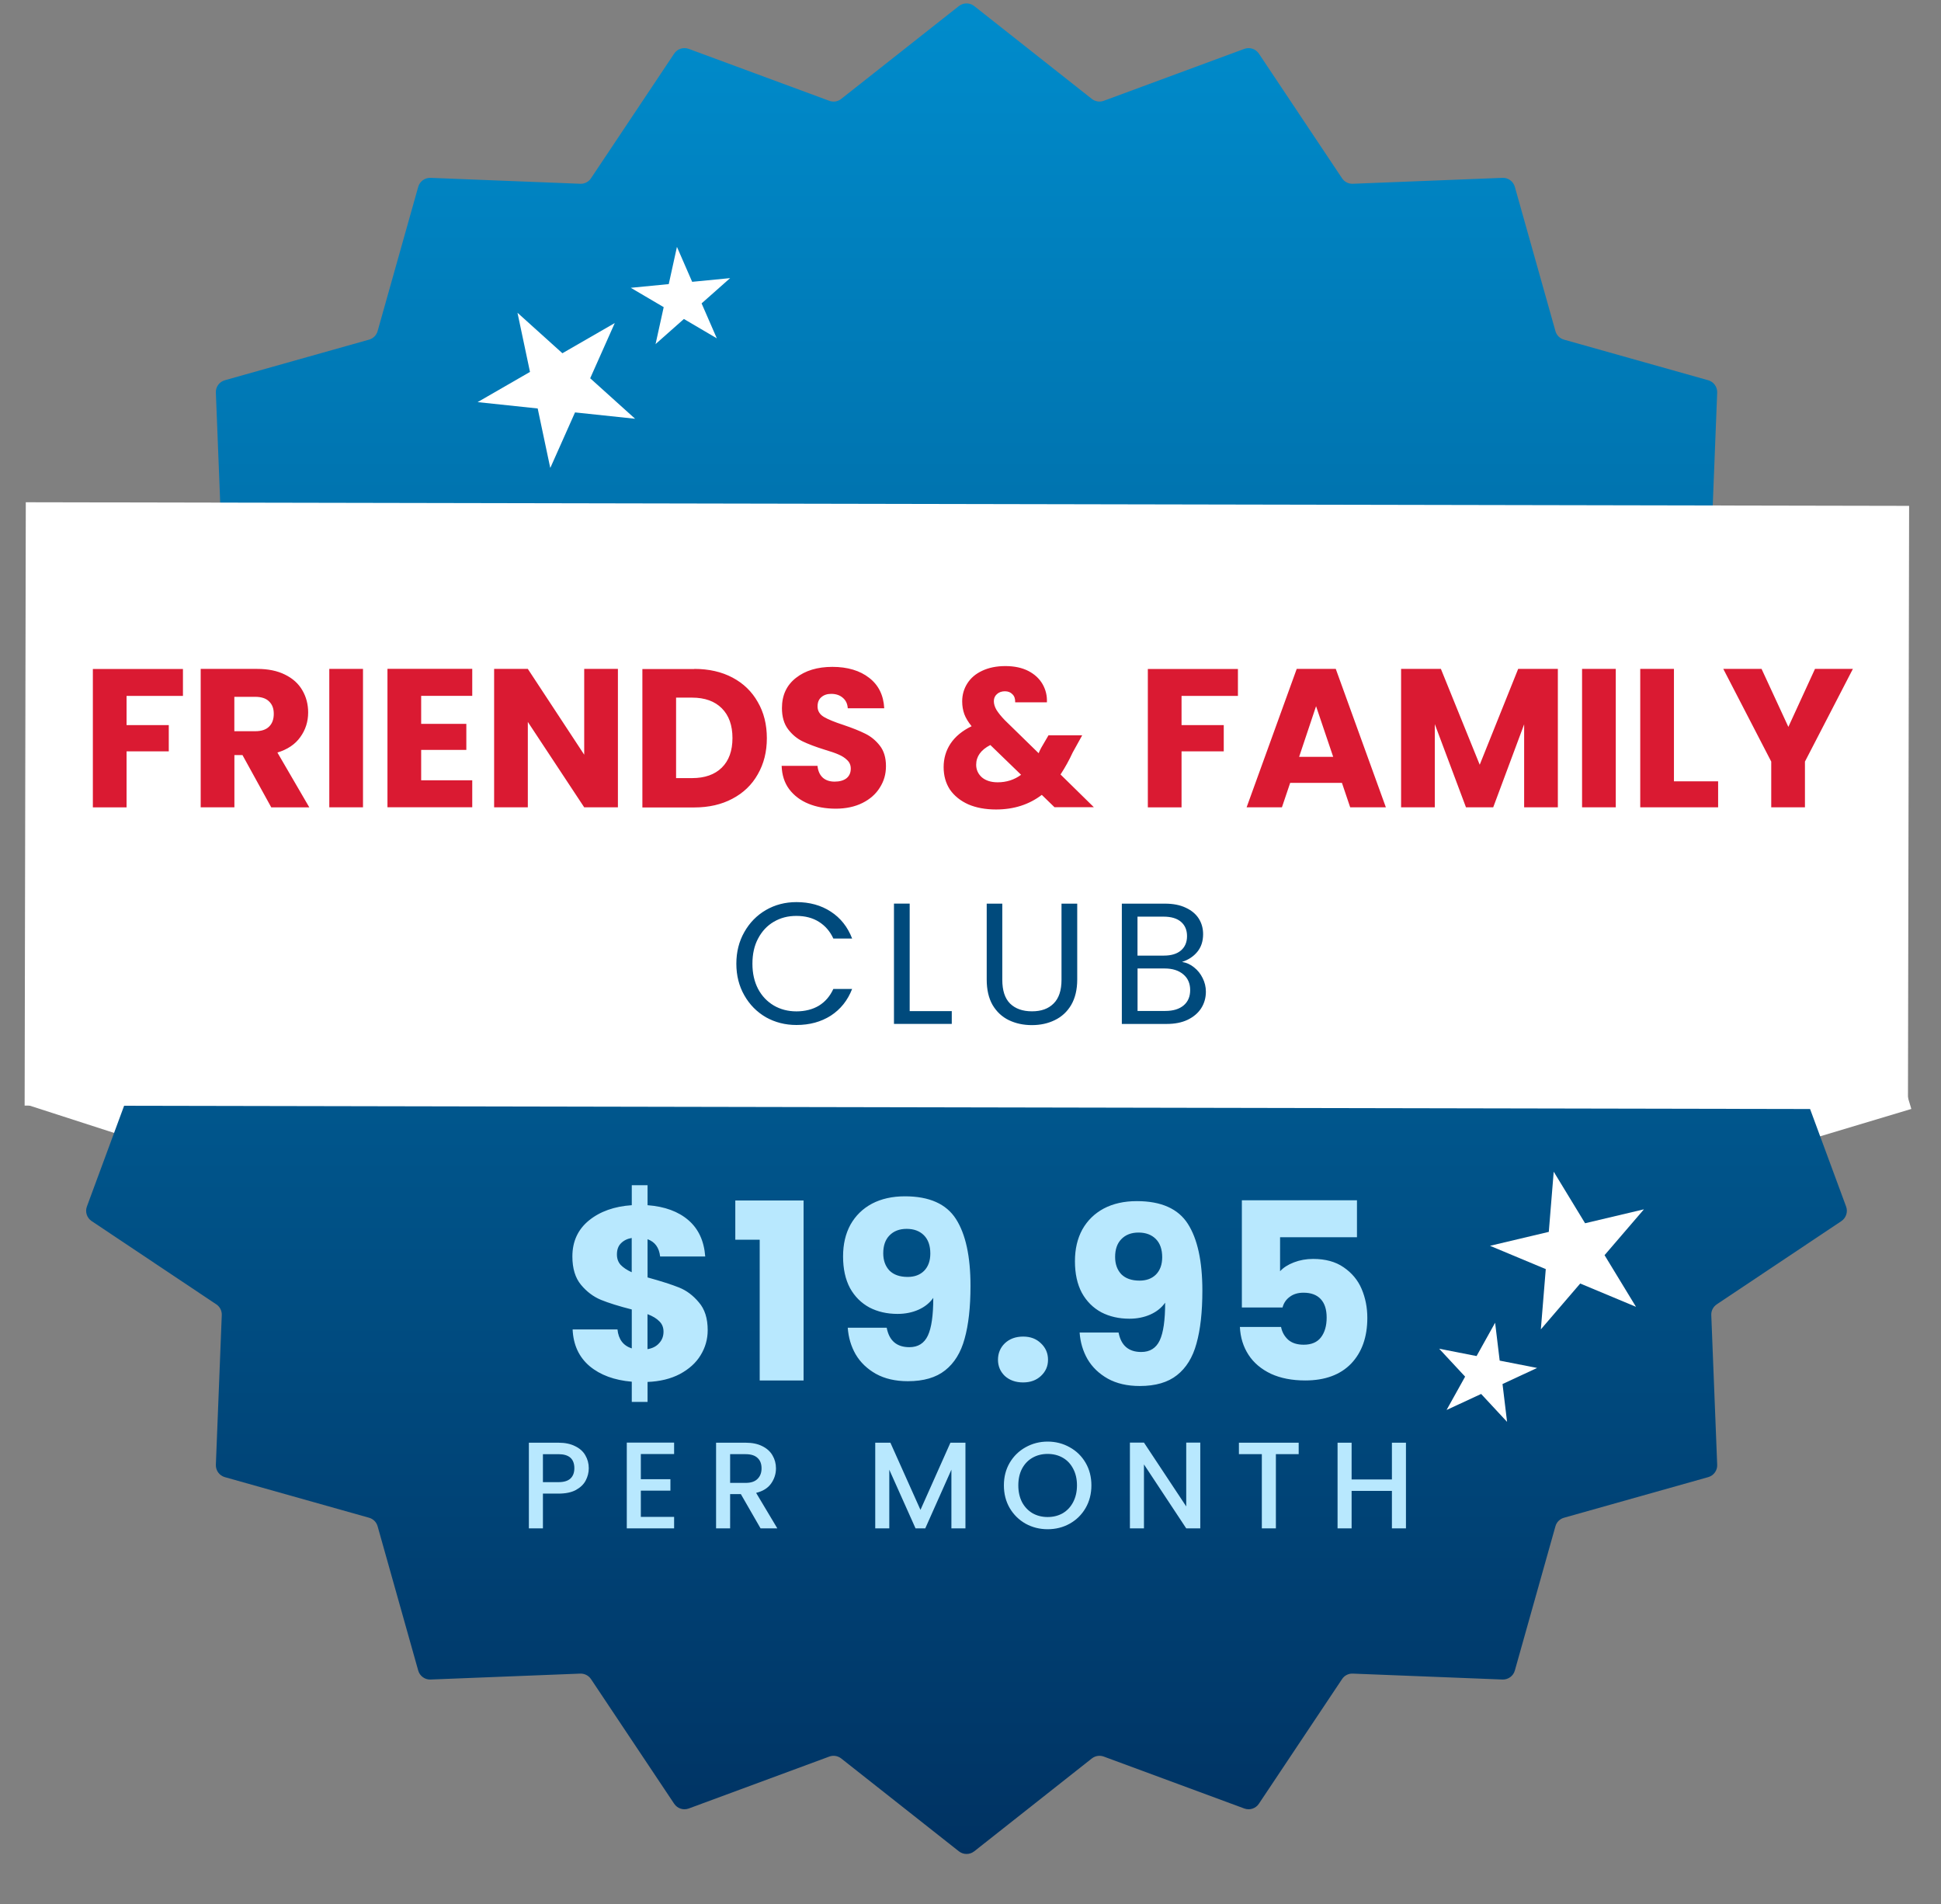 <?xml version="1.0" encoding="UTF-8"?>
<svg id="Layer_1" xmlns="http://www.w3.org/2000/svg" xmlns:xlink="http://www.w3.org/1999/xlink" version="1.1" viewBox="0 0 315 309">
  <rect x="0" y="0" width="315" height="309" fill="#808080" stroke="none"/>
  <!-- Generator: Adobe Illustrator 29.8.2, SVG Export Plug-In . SVG Version: 2.1.1 Build 3)  -->
  <defs>
    <style>
      .st0 {
        fill: #004a7c;
      }

      .st1 {
        fill: url(#linear-gradient);
      }

      .st2 {
        fill: #da1a32;
      }

      .st3 {
        fill: #fff;
      }

      .st4 {
        fill: #b8e8fe;
      }
    </style>
    <linearGradient id="linear-gradient" x1="156.86" y1="310" x2="156.86" y2="8.65" gradientTransform="translate(0 310) scale(1 -1)" gradientUnits="userSpaceOnUse">
      <stop offset="0" stop-color="#008ccc"/>
      <stop offset="1" stop-color="#003262"/>
    </linearGradient>
  </defs>
  <rect class="st3" x="247.08" y="147.2" width="58.31" height="41.99" transform="translate(-36.69 86.49) rotate(-16.7)"/>
  <rect class="st3" x="17.83" y="139.16" width="41.99" height="58.31" transform="translate(-133.28 153.54) rotate(-72.1)"/>
  <path class="st1" d="M155.62.98c.73-.57,1.75-.57,2.48,0l19.09,15.07c.55.43,1.28.55,1.93.31l22.82-8.43c.87-.32,1.84,0,2.36.77l13.5,20.23c.39.58,1.05.92,1.74.89l24.3-.96c.92-.04,1.75.57,2,1.46l6.59,23.41c.19.67.71,1.19,1.38,1.38l23.41,6.59c.89.25,1.49,1.08,1.46,2l-.96,24.3c-.03.7.31,1.36.89,1.74l20.23,13.51c.77.51,1.09,1.49.76,2.36l-8.43,22.82c-.24.65-.12,1.38.31,1.93l15.06,19.1c.57.73.57,1.75,0,2.48l-15.06,19.09c-.43.55-.55,1.28-.31,1.93l8.43,22.82c.32.87,0,1.84-.76,2.36l-20.23,13.51c-.58.39-.92,1.05-.89,1.74l.96,24.3c.04.92-.57,1.75-1.46,2l-23.41,6.59c-.67.19-1.19.71-1.38,1.38l-6.59,23.41c-.25.89-1.08,1.49-2,1.46l-24.3-.96c-.7-.03-1.36.31-1.74.89l-13.5,20.23c-.51.77-1.49,1.09-2.36.77l-22.82-8.43c-.65-.24-1.38-.12-1.93.31l-19.09,15.07c-.73.57-1.75.57-2.48,0l-19.1-15.07c-.55-.43-1.28-.55-1.93-.31l-22.82,8.43c-.87.32-1.84,0-2.36-.77l-13.5-20.23c-.39-.58-1.05-.91-1.74-.89l-24.3.96c-.92.04-1.75-.57-2-1.46l-6.59-23.41c-.19-.67-.71-1.19-1.38-1.38l-23.41-6.59c-.89-.25-1.49-1.08-1.46-2l.96-24.3c.03-.69-.31-1.36-.89-1.74l-20.23-13.51c-.77-.51-1.09-1.49-.77-2.36l8.43-22.82c.24-.65.13-1.39-.31-1.93l-15.07-19.09c-.57-.73-.57-1.75,0-2.48l15.07-19.1c.43-.55.55-1.28.31-1.93l-8.43-22.82c-.32-.87,0-1.84.77-2.36l20.23-13.51c.58-.39.92-1.05.89-1.74l-.96-24.3c-.04-.92.57-1.75,1.46-2l23.41-6.59c.67-.19,1.19-.71,1.38-1.38l6.59-23.41c.25-.89,1.08-1.49,2-1.46l24.3.96c.7.03,1.36-.31,1.74-.89l13.5-20.23c.51-.77,1.49-1.09,2.36-.77l22.82,8.43c.65.24,1.39.13,1.93-.31L155.62.98Z"/>
  <rect class="st3" x="107.96" y="-22.08" width="97.9" height="305.64" transform="translate(25.87 287.4) rotate(-89.89)"/>
  <path class="st3" d="M252.14,190.11l5.1,8.38,9.55-2.26-6.39,7.44,5.1,8.38-9.05-3.78-6.39,7.44.8-9.78-9.05-3.78,9.54-2.26.8-9.78Z"/>
  <path class="st3" d="M242.64,214.64l.74,6.14,6.07,1.19-5.61,2.61.74,6.14-4.21-4.53-5.61,2.6,3.01-5.41-4.21-4.53,6.07,1.19,3.01-5.41Z"/>
  <path class="st3" d="M89.29,75.88l-2.03-9.6-9.75-1.03,8.5-4.9-2.03-9.6,7.29,6.57,8.5-4.9-3.99,8.96,7.29,6.57-9.75-1.03-3.99,8.96Z"/>
  <path class="st3" d="M106.38,55.88l1.33-6.04-5.34-3.14,6.16-.6,1.33-6.04,2.47,5.67,6.16-.6-4.63,4.1,2.47,5.67-5.34-3.14-4.63,4.1Z"/>
  <path class="st4" d="M114.85,215.84c0,1.47-.39,2.83-1.16,4.08-.75,1.23-1.87,2.24-3.36,3.04-1.47.77-3.21,1.2-5.24,1.28v3.24h-2.56v-3.28c-2.83-.24-5.11-1.08-6.84-2.52-1.73-1.47-2.65-3.45-2.76-5.96h7.28c.16,1.6.93,2.63,2.32,3.08v-6.32c-2.08-.53-3.75-1.05-5-1.56-1.23-.51-2.31-1.32-3.24-2.44-.93-1.12-1.4-2.65-1.4-4.6,0-2.43.89-4.37,2.68-5.84,1.81-1.47,4.13-2.29,6.96-2.48v-3.24h2.56v3.24c2.8.21,5.01,1.03,6.64,2.44s2.53,3.37,2.72,5.88h-7.32c-.16-1.44-.84-2.37-2.04-2.8v6.2c2.21.61,3.92,1.16,5.12,1.64,1.2.48,2.27,1.28,3.2,2.4.96,1.09,1.44,2.6,1.44,4.52ZM100.12,203.56c0,.67.2,1.23.6,1.68.43.45,1.03.85,1.8,1.2v-5.56c-.75.13-1.33.43-1.76.88-.43.43-.64,1.03-.64,1.8ZM105.08,218.92c.8-.13,1.43-.45,1.88-.96.48-.51.72-1.13.72-1.88,0-.69-.23-1.25-.68-1.68-.43-.45-1.07-.84-1.92-1.16v5.68ZM119.33,201.16v-6.36h11.08v29.2h-7.12v-22.84h-3.96ZM166.04,224.32c-1.2,0-2.19-.35-2.96-1.04-.75-.72-1.12-1.6-1.12-2.64s.37-1.96,1.12-2.68c.77-.72,1.76-1.08,2.96-1.08s2.13.36,2.88,1.08c.77.72,1.16,1.61,1.16,2.68s-.39,1.92-1.16,2.64c-.75.69-1.71,1.04-2.88,1.04ZM181.53,216.22c.4,2.11,1.63,3.16,3.68,3.16,1.41,0,2.41-.63,3-1.88.59-1.25.88-3.29.88-6.12-.59.83-1.39,1.47-2.4,1.92s-2.15.68-3.4.68c-1.71,0-3.23-.35-4.56-1.04-1.33-.72-2.39-1.77-3.16-3.16-.75-1.41-1.12-3.12-1.12-5.12s.4-3.69,1.2-5.16c.83-1.47,1.99-2.6,3.48-3.4,1.52-.8,3.31-1.2,5.36-1.2,3.95,0,6.71,1.23,8.28,3.68,1.57,2.45,2.36,6.07,2.36,10.84,0,3.47-.32,6.33-.96,8.6-.61,2.24-1.67,3.95-3.16,5.12-1.47,1.17-3.48,1.76-6.04,1.76-2.03,0-3.76-.4-5.2-1.2-1.41-.8-2.51-1.85-3.28-3.16-.75-1.31-1.17-2.75-1.28-4.32h6.32ZM184.93,207.8c1.12,0,2.01-.33,2.68-1,.67-.69,1-1.63,1-2.8,0-1.28-.35-2.27-1.04-2.96-.69-.69-1.63-1.04-2.8-1.04s-2.11.36-2.8,1.08c-.67.69-1,1.65-1,2.88,0,1.15.33,2.08,1,2.8.69.69,1.68,1.04,2.96,1.04ZM220.22,200.76h-12.48v5.52c.53-.59,1.28-1.07,2.24-1.44.96-.37,2-.56,3.12-.56,2,0,3.65.45,4.96,1.36,1.33.91,2.31,2.08,2.92,3.52.61,1.44.92,3,.92,4.68,0,3.12-.88,5.6-2.64,7.44-1.76,1.81-4.24,2.72-7.44,2.72-2.13,0-3.99-.36-5.56-1.08-1.57-.75-2.79-1.77-3.64-3.08-.85-1.31-1.32-2.81-1.4-4.52h6.68c.16.83.55,1.52,1.16,2.08.61.53,1.45.8,2.52.8,1.25,0,2.19-.4,2.8-1.2.61-.8.92-1.87.92-3.2s-.32-2.31-.96-3c-.64-.69-1.57-1.04-2.8-1.04-.91,0-1.65.23-2.24.68-.59.43-.97,1-1.16,1.72h-6.6v-17.4h18.68v6ZM143.9,215.44c.4,2.11,1.63,3.16,3.68,3.16,1.41,0,2.41-.63,3-1.88.59-1.25.88-3.29.88-6.12-.59.83-1.39,1.47-2.4,1.92s-2.15.68-3.4.68c-1.71,0-3.23-.35-4.56-1.04-1.33-.72-2.39-1.77-3.16-3.16-.75-1.41-1.12-3.12-1.12-5.12s.4-3.69,1.2-5.16c.83-1.47,1.99-2.6,3.48-3.4,1.52-.8,3.31-1.2,5.36-1.2,3.95,0,6.71,1.23,8.28,3.68,1.57,2.45,2.36,6.07,2.36,10.84,0,3.47-.32,6.33-.96,8.6-.61,2.24-1.67,3.95-3.16,5.12-1.47,1.17-3.48,1.76-6.04,1.76-2.03,0-3.76-.4-5.2-1.2-1.41-.8-2.51-1.85-3.28-3.16-.75-1.31-1.17-2.75-1.28-4.32h6.32ZM147.3,207.2c1.12,0,2.01-.33,2.68-1,.67-.69,1-1.63,1-2.8,0-1.28-.35-2.27-1.04-2.96-.69-.69-1.63-1.04-2.8-1.04s-2.11.36-2.8,1.08c-.67.69-1,1.65-1,2.88,0,1.15.33,2.08,1,2.8.69.69,1.68,1.04,2.96,1.04Z"/>
  <path class="st4" d="M95.55,238.24c0,.71-.17,1.37-.5,2-.33.63-.87,1.14-1.6,1.54-.73.39-1.67.58-2.82.58h-2.52v5.64h-2.28v-13.9h4.8c1.07,0,1.97.19,2.7.56.75.36,1.3.85,1.66,1.48.37.63.56,1.33.56,2.1ZM90.63,240.5c.87,0,1.51-.19,1.94-.58.43-.4.64-.96.64-1.68,0-1.52-.86-2.28-2.58-2.28h-2.52v4.54h2.52ZM104,235.94v4.08h4.8v1.86h-4.8v4.26h5.4v1.86h-7.68v-13.92h7.68v1.86h-5.4ZM123.43,248l-3.2-5.56h-1.74v5.56h-2.28v-13.9h4.8c1.07,0,1.97.19,2.7.56.75.37,1.3.87,1.66,1.5.37.63.56,1.33.56,2.1,0,.91-.27,1.73-.8,2.48-.52.73-1.33,1.23-2.42,1.5l3.44,5.76h-2.72ZM118.49,240.62h2.52c.85,0,1.49-.21,1.92-.64.44-.43.66-1,.66-1.72s-.21-1.28-.64-1.68c-.43-.41-1.07-.62-1.94-.62h-2.52v4.66ZM156.68,234.1v13.9h-2.28v-9.52l-4.24,9.52h-1.58l-4.26-9.52v9.52h-2.28v-13.9h2.46l4.88,10.9,4.86-10.9h2.44ZM170.02,248.14c-1.29,0-2.49-.3-3.58-.9-1.08-.61-1.94-1.46-2.58-2.54-.63-1.09-.94-2.32-.94-3.68s.31-2.58.94-3.66c.64-1.08,1.5-1.92,2.58-2.52,1.09-.61,2.29-.92,3.58-.92s2.5.31,3.58.92c1.09.6,1.95,1.44,2.58,2.52.63,1.08.94,2.3.94,3.66s-.31,2.59-.94,3.68c-.63,1.08-1.49,1.93-2.58,2.54-1.08.6-2.27.9-3.58.9ZM170.02,246.16c.92,0,1.74-.21,2.46-.62.72-.43,1.28-1.03,1.68-1.8.41-.79.62-1.69.62-2.72s-.21-1.93-.62-2.7c-.4-.77-.96-1.37-1.68-1.78-.72-.41-1.54-.62-2.46-.62s-1.74.21-2.46.62c-.72.41-1.29,1.01-1.7,1.78-.4.77-.6,1.67-.6,2.7s.2,1.93.6,2.72c.41.77.98,1.37,1.7,1.8.72.41,1.54.62,2.46.62ZM194.79,248h-2.28l-6.86-10.38v10.38h-2.28v-13.92h2.28l6.86,10.36v-10.36h2.28v13.92ZM210.76,234.1v1.86h-3.7v12.04h-2.28v-12.04h-3.72v-1.86h9.7ZM228.17,234.1v13.9h-2.28v-6.08h-6.54v6.08h-2.28v-13.9h2.28v5.96h6.54v-5.96h2.28Z"/>
  <path class="st0" d="M119.5,156.37c0-1.9.43-3.61,1.29-5.12.86-1.53,2.03-2.72,3.5-3.58,1.49-.86,3.14-1.29,4.96-1.29,2.13,0,3.99.51,5.57,1.54,1.59,1.03,2.74,2.48,3.47,4.37h-3.05c-.54-1.18-1.33-2.08-2.35-2.72-1.01-.63-2.22-.95-3.64-.95s-2.58.32-3.67.95c-1.08.63-1.93,1.54-2.55,2.72-.62,1.16-.92,2.52-.92,4.09s.31,2.91.92,4.09c.62,1.16,1.47,2.05,2.55,2.69,1.08.63,2.31.95,3.67.95s2.63-.31,3.64-.92c1.03-.63,1.81-1.54,2.35-2.72h3.05c-.73,1.87-1.88,3.31-3.47,4.34-1.59,1.01-3.44,1.51-5.57,1.51-1.81,0-3.46-.42-4.96-1.26-1.47-.86-2.64-2.04-3.5-3.56-.86-1.51-1.29-3.22-1.29-5.12ZM147.63,164.07h6.83v2.07h-9.38v-19.52h2.55v17.44ZM162.66,146.63v12.35c0,1.74.42,3.02,1.26,3.86.86.84,2.04,1.26,3.56,1.26s2.66-.42,3.5-1.26c.86-.84,1.29-2.13,1.29-3.86v-12.35h2.55v12.32c0,1.62-.33,3-.98,4.12-.65,1.1-1.54,1.92-2.66,2.46-1.1.54-2.34.81-3.72.81s-2.63-.27-3.75-.81c-1.1-.54-1.98-1.36-2.63-2.46-.64-1.12-.95-2.49-.95-4.12v-12.32h2.55ZM191.84,156.09c.71.11,1.35.4,1.93.87.6.47,1.06,1.05,1.4,1.74.35.69.53,1.43.53,2.21,0,.99-.25,1.89-.76,2.69-.5.78-1.24,1.41-2.21,1.88-.95.45-2.08.67-3.39.67h-7.28v-19.52h7c1.33,0,2.46.22,3.39.67.93.43,1.63,1.02,2.1,1.76.47.75.7,1.59.7,2.52,0,1.16-.32,2.12-.95,2.88-.62.75-1.44,1.29-2.46,1.62ZM184.61,155.06h4.28c1.19,0,2.12-.28,2.77-.84.65-.56.98-1.33.98-2.32s-.33-1.76-.98-2.32c-.65-.56-1.6-.84-2.83-.84h-4.23v6.33ZM189.12,164.04c1.27,0,2.26-.3,2.97-.9.71-.6,1.06-1.43,1.06-2.49s-.37-1.93-1.12-2.55c-.75-.63-1.75-.95-3-.95h-4.42v6.89h4.51Z"/>
  <path class="st2" d="M29.69,108.54v4.38h-9.15v4.74h6.85v4.26h-6.85v9.09h-5.47v-22.46h14.62ZM44.02,131l-4.67-8.48h-1.31v8.48h-5.47v-22.46h9.18c1.77,0,3.27.31,4.51.93,1.26.62,2.2,1.47,2.82,2.56.62,1.07.93,2.26.93,3.58,0,1.49-.43,2.83-1.28,4-.83,1.17-2.07,2-3.71,2.5l5.18,8.9h-6.18ZM38.03,118.65h3.39c1,0,1.75-.25,2.24-.74.51-.49.77-1.18.77-2.08s-.26-1.53-.77-2.02c-.49-.49-1.24-.74-2.24-.74h-3.39v5.57ZM58.91,108.54v22.46h-5.47v-22.46h5.47ZM68.35,112.92v4.54h7.33v4.22h-7.33v4.93h8.29v4.38h-13.76v-22.46h13.76v4.38h-8.29ZM100.28,131h-5.47l-9.15-13.86v13.86h-5.47v-22.46h5.47l9.15,13.92v-13.92h5.47v22.46ZM112.67,108.54c2.37,0,4.44.47,6.21,1.41,1.77.94,3.14,2.26,4.1,3.97.98,1.68,1.47,3.64,1.47,5.86s-.49,4.15-1.47,5.86c-.96,1.71-2.34,3.03-4.13,3.97-1.77.94-3.83,1.41-6.18,1.41h-8.42v-22.46h8.42ZM112.31,126.26c2.07,0,3.68-.57,4.83-1.7,1.15-1.13,1.73-2.73,1.73-4.8s-.58-3.68-1.73-4.83c-1.15-1.15-2.76-1.73-4.83-1.73h-2.59v13.06h2.59ZM135.63,131.22c-1.64,0-3.12-.27-4.42-.8-1.3-.53-2.35-1.32-3.14-2.37-.77-1.04-1.17-2.3-1.22-3.78h5.82c.08.83.37,1.47.86,1.92.49.43,1.13.64,1.92.64s1.45-.18,1.92-.54c.47-.38.7-.91.7-1.57,0-.56-.19-1.01-.58-1.38-.36-.36-.82-.66-1.38-.9-.53-.24-1.3-.5-2.3-.8-1.45-.45-2.63-.9-3.55-1.34-.92-.45-1.71-1.11-2.37-1.98-.66-.88-.99-2.02-.99-3.42,0-2.09.76-3.72,2.27-4.9,1.51-1.19,3.49-1.79,5.92-1.79s4.47.6,5.98,1.79c1.51,1.17,2.32,2.82,2.43,4.93h-5.92c-.04-.72-.31-1.29-.8-1.7-.49-.43-1.12-.64-1.89-.64-.66,0-1.19.18-1.6.54-.41.34-.61.84-.61,1.5,0,.72.34,1.29,1.02,1.7.68.4,1.75.84,3.2,1.31,1.45.49,2.62.96,3.52,1.41.92.45,1.71,1.1,2.37,1.95.66.85.99,1.95.99,3.3s-.33,2.44-.99,3.49c-.64,1.04-1.58,1.88-2.82,2.5-1.24.62-2.7.93-4.38.93ZM171.15,131l-2.08-2.02c-2.07,1.58-4.54,2.37-7.42,2.37-1.73,0-3.23-.28-4.51-.83-1.28-.58-2.27-1.38-2.98-2.4-.68-1.04-1.02-2.26-1.02-3.65s.37-2.68,1.12-3.81c.77-1.15,1.91-2.09,3.42-2.82-.55-.68-.95-1.33-1.18-1.95-.23-.64-.35-1.33-.35-2.08,0-1.07.28-2.04.83-2.91.56-.88,1.35-1.56,2.4-2.05,1.07-.51,2.33-.77,3.78-.77s2.72.27,3.74.8,1.79,1.25,2.3,2.14c.51.9.75,1.88.7,2.94h-5.15c.02-.58-.13-1.01-.45-1.31-.3-.32-.7-.48-1.22-.48s-.94.15-1.28.45c-.34.3-.51.68-.51,1.15s.14.92.42,1.41c.3.49.76,1.06,1.38,1.7l5.47,5.34c.04-.11.1-.24.16-.38.09-.15.17-.32.26-.51l1.18-2.02h5.47l-1.54,2.78c-.58,1.26-1.24,2.45-1.98,3.58l5.41,5.31h-6.37ZM161.9,126.94c1.43,0,2.7-.4,3.81-1.22l-4.99-4.83c-1.54.79-2.3,1.86-2.3,3.2,0,.81.31,1.49.93,2.05.64.53,1.49.8,2.56.8ZM200.9,108.54v4.38h-9.15v4.74h6.85v4.26h-6.85v9.09h-5.47v-22.46h14.62ZM217.76,127.03h-8.38l-1.34,3.97h-5.73l8.13-22.46h6.34l8.13,22.46h-5.79l-1.34-3.97ZM216.36,122.81l-2.78-8.22-2.75,8.22h5.54ZM252.82,108.54v22.46h-5.47v-13.47l-5.02,13.47h-4.42l-5.06-13.5v13.5h-5.47v-22.46h6.46l6.3,15.55,6.24-15.55h6.43ZM262.22,108.54v22.46h-5.47v-22.46h5.47ZM271.66,126.78h7.17v4.22h-12.64v-22.46h5.47v18.24ZM300.7,108.54l-7.78,15.04v7.42h-5.47v-7.42l-7.78-15.04h6.21l4.35,9.41,4.32-9.41h6.14Z"/>
</svg>